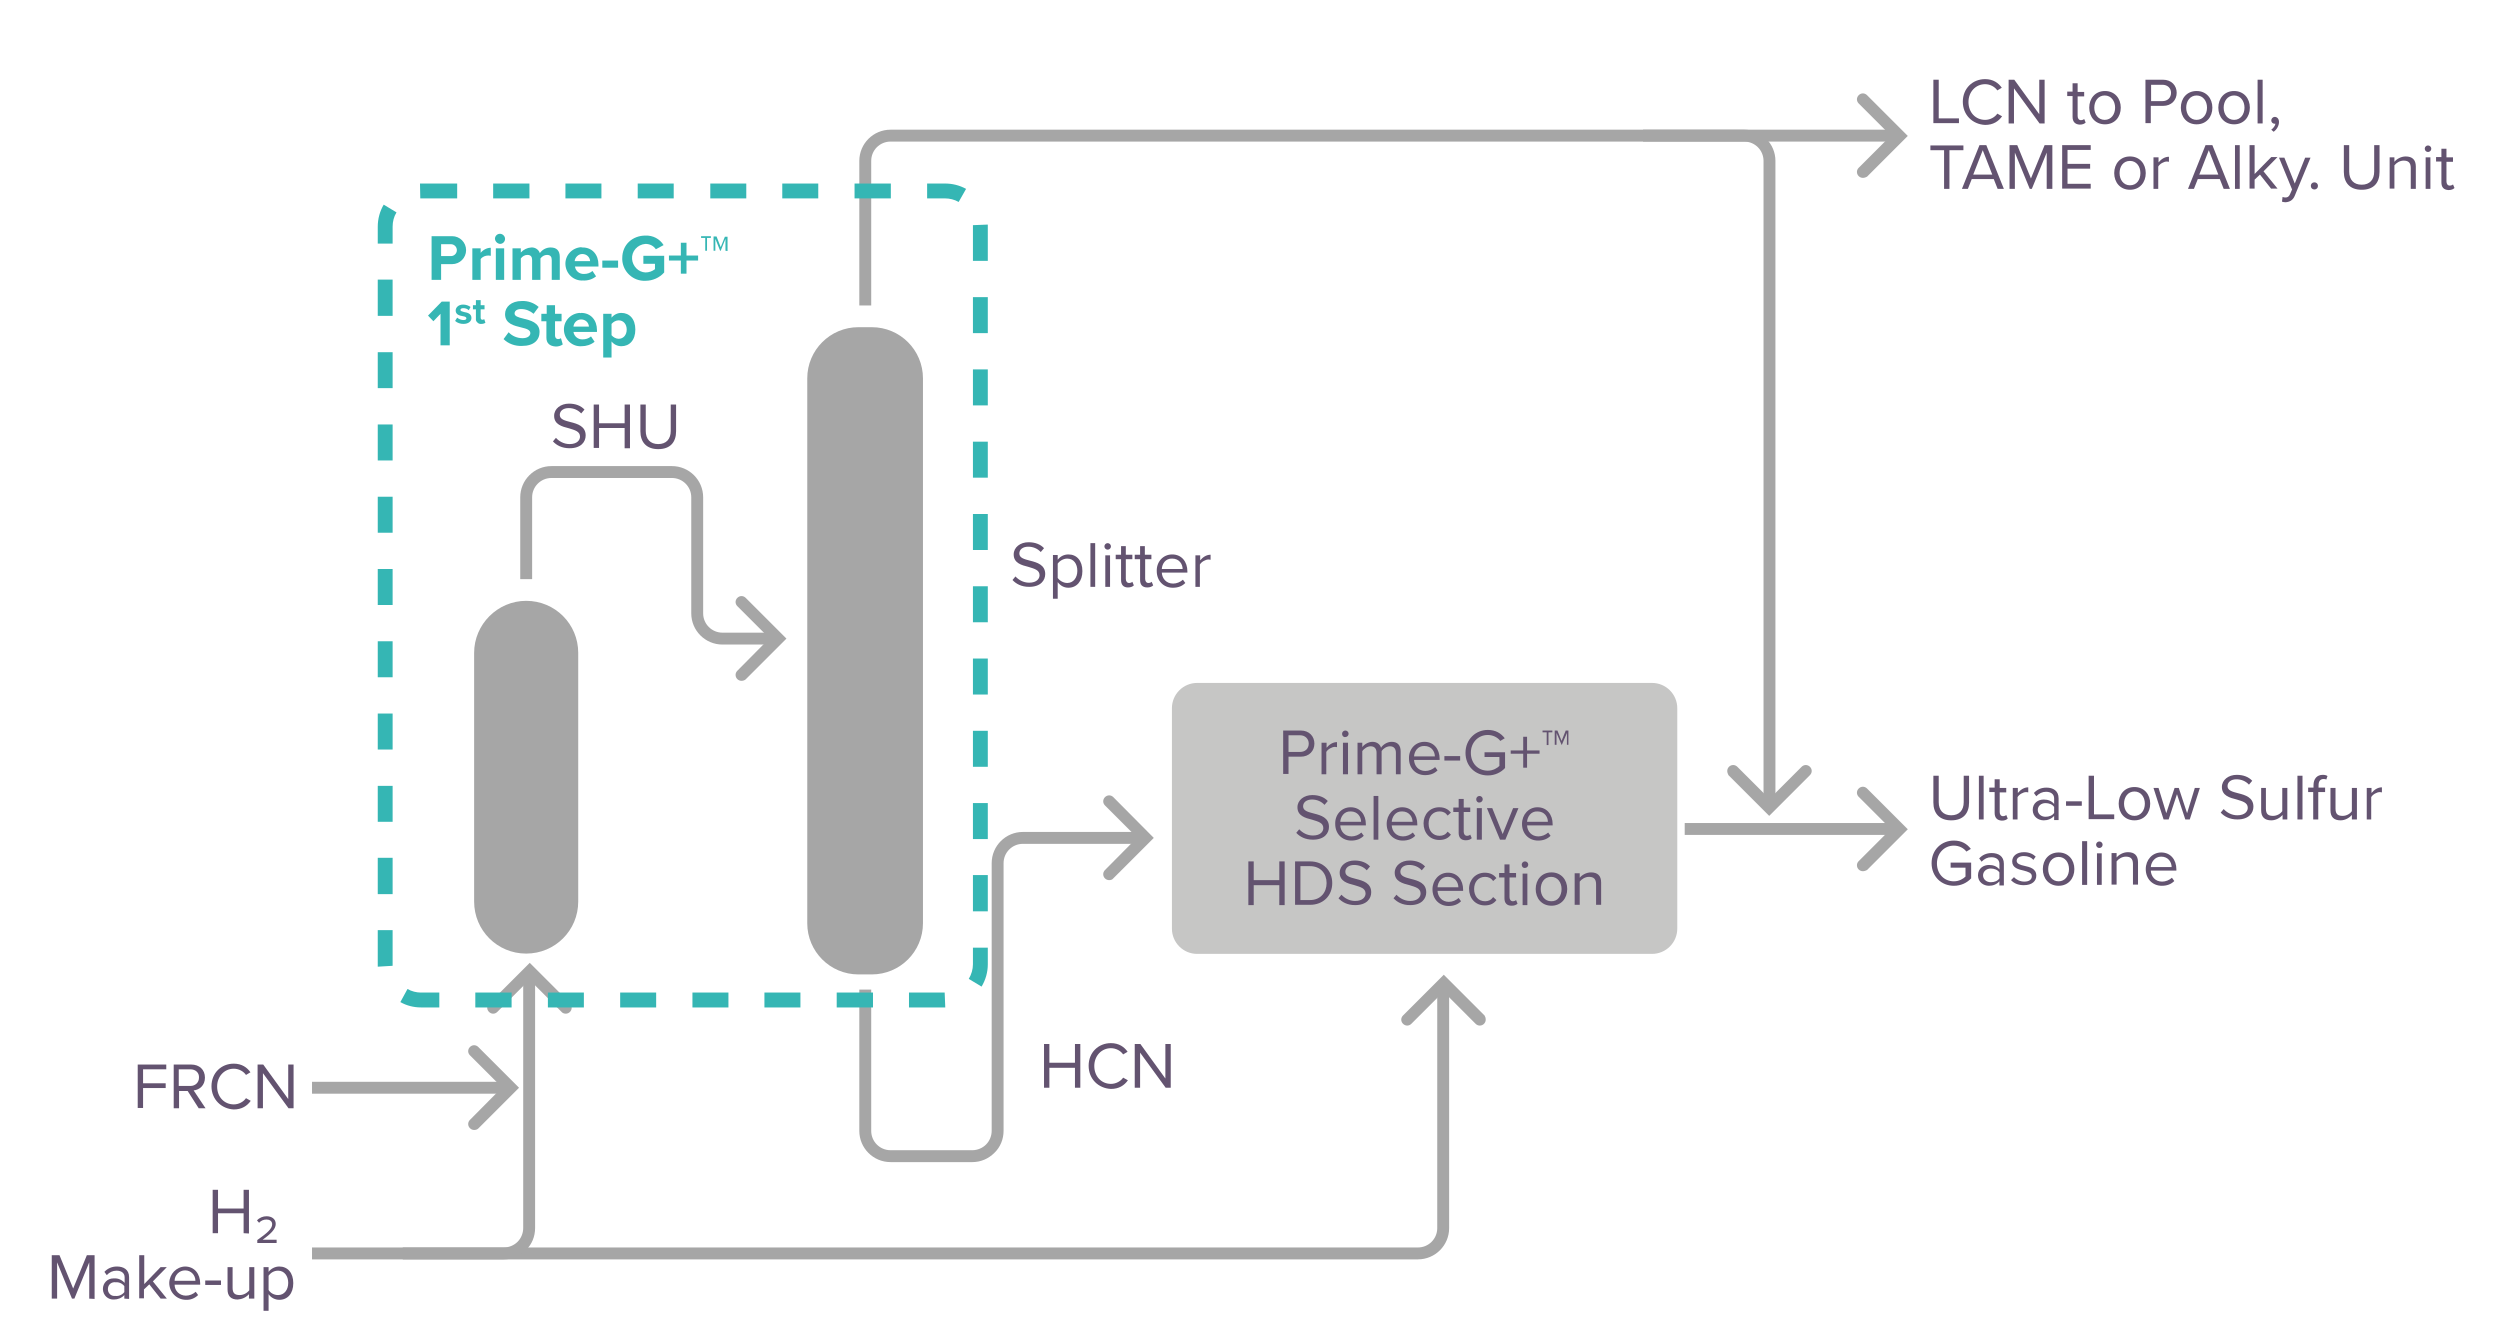 <?xml version="1.0" encoding="utf-8"?>
<!-- Generator: Adobe Illustrator 25.3.1, SVG Export Plug-In . SVG Version: 6.00 Build 0)  -->
<svg version="1.1" id="Calque_1" xmlns="http://www.w3.org/2000/svg" xmlns:xlink="http://www.w3.org/1999/xlink" x="0px" y="0px"
	 viewBox="0 0 840.5 451.7" style="enable-background:new 0 0 840.5 451.7;" xml:space="preserve">
<style type="text/css">
	.st0{fill:#C6C6C5;}
	.st1{fill:#A6A6A6;}
	.st2{enable-background:new    ;}
	.st3{fill:#635370;}
	.st4{fill:#35B6B4;}
</style>
<g>
	<path class="st0" d="M394,312.2v-74.1c0-4.7,3.8-8.5,8.5-8.5h152.9c4.7,0,8.5,3.8,8.5,8.5v74.1c0,4.7-3.8,8.5-8.5,8.5H402.5
		C397.8,320.7,394,316.9,394,312.2z"/>
</g>
<g>
	<path class="st1" d="M288.6,110h4.5c9.5,0,17.2,7.7,17.2,17.2v183.2c0,9.5-7.7,17.2-17.2,17.2h-4.5c-9.5,0-17.2-7.7-17.2-17.2
		V127.2C271.4,117.7,279.1,110,288.6,110z"/>
</g>
<g>
	<path class="st1" d="M176.9,202L176.9,202c9.7,0,17.5,7.8,17.5,17.5v83.6c0,9.7-7.8,17.5-17.5,17.5l0,0c-9.7,0-17.5-7.8-17.5-17.5
		v-83.6C159.4,209.9,167.3,202,176.9,202z"/>
</g>
<g>
	<path class="st1" d="M596.9,269.3h-4V54.1c0-3.6-2.9-6.5-6.5-6.5h-34v-4h34c5.8,0,10.5,4.7,10.5,10.5V269.3z"/>
</g>
<g>
	<path class="st1" d="M580.7,259.2c0-1.1,0.9-2,2-2c0.5,0,1,0.2,1.4,0.6l10.8,10.8l10.8-10.8c0.8-0.8,2-0.8,2.8,0
		c0.8,0.8,0.8,2,0,2.8l-13.7,13.7l-13.7-13.7C580.9,260.2,580.7,259.7,580.7,259.2z"/>
</g>
<g class="st2">
	<g>
		<path class="st3" d="M650,41.5V26.8h1.8v13h6.8v1.6H650z"/>
	</g>
</g>
<g class="st2">
	<g>
		<path class="st3" d="M659.9,34.2c0-4.5,3.3-7.6,7.5-7.6c2.7,0,4.5,1.3,5.6,2.9l-1.5,0.9c-0.8-1.2-2.4-2.1-4.1-2.1
			c-3.1,0-5.6,2.5-5.6,6c0,3.5,2.4,6,5.6,6c1.7,0,3.3-0.9,4.1-2.1l1.6,0.9c-1.2,1.7-3,2.9-5.7,2.9C663.2,41.8,659.9,38.7,659.9,34.2
			z"/>
	</g>
	<g>
		<path class="st3" d="M685.7,41.5l-8.6-11.8v11.8h-1.8V26.8h1.9l8.4,11.6V26.8h1.8v14.7H685.7z"/>
	</g>
	<g>
		<path class="st3" d="M696.8,39.3v-7h-1.8v-1.5h1.8V28h1.7v2.9h2.2v1.5h-2.2v6.6c0,0.8,0.4,1.4,1.1,1.4c0.5,0,0.9-0.2,1.1-0.4
			l0.5,1.2c-0.4,0.4-1,0.7-2,0.7C697.6,41.8,696.8,40.9,696.8,39.3z"/>
	</g>
	<g>
		<path class="st3" d="M702.4,36.2c0-3.1,2-5.6,5.3-5.6s5.3,2.5,5.3,5.6c0,3.1-2,5.6-5.3,5.6S702.4,39.3,702.4,36.2z M711.1,36.2
			c0-2.2-1.3-4.1-3.5-4.1s-3.5,1.9-3.5,4.1c0,2.2,1.3,4.1,3.5,4.1S711.1,38.4,711.1,36.2z"/>
	</g>
</g>
<g class="st2">
	<g>
		<path class="st3" d="M721.3,41.5V26.8h5.9c2.9,0,4.6,2,4.6,4.4c0,2.4-1.7,4.4-4.6,4.4h-4.1v5.8H721.3z M727,28.5h-3.8V34h3.8
			c1.7,0,2.9-1.1,2.9-2.8C729.9,29.6,728.7,28.5,727,28.5z"/>
	</g>
</g>
<g class="st2">
	<g>
		<path class="st3" d="M733.2,36.2c0-3.1,2-5.6,5.3-5.6s5.3,2.5,5.3,5.6c0,3.1-2,5.6-5.3,5.6S733.2,39.3,733.2,36.2z M742,36.2
			c0-2.2-1.3-4.1-3.5-4.1S735,34,735,36.2c0,2.2,1.3,4.1,3.5,4.1S742,38.4,742,36.2z"/>
	</g>
	<g>
		<path class="st3" d="M745.8,36.2c0-3.1,2-5.6,5.3-5.6s5.3,2.5,5.3,5.6c0,3.1-2,5.6-5.3,5.6S745.8,39.3,745.8,36.2z M754.6,36.2
			c0-2.2-1.3-4.1-3.5-4.1s-3.5,1.9-3.5,4.1c0,2.2,1.3,4.1,3.5,4.1S754.6,38.4,754.6,36.2z"/>
	</g>
	<g>
		<path class="st3" d="M759,41.5V26.8h1.7v14.7H759z"/>
	</g>
	<g>
		<path class="st3" d="M763.6,43.6c0.7-0.5,1.3-1.3,1.4-2c0,0-0.2,0-0.3,0c-0.6,0-1.1-0.5-1.1-1.1c0-0.6,0.5-1.2,1.2-1.2
			c0.7,0,1.4,0.6,1.4,1.7c0,1.3-0.8,2.6-1.8,3.3L763.6,43.6z"/>
	</g>
</g>
<g class="st2">
	<g>
		<path class="st3" d="M653.6,63.5v-13H649v-1.6h11.1v1.6h-4.7v13H653.6z"/>
	</g>
</g>
<g class="st2">
	<g>
		<path class="st3" d="M671.6,63.5l-1.3-3.3h-7.4l-1.3,3.3h-2l5.9-14.7h2.3l5.9,14.7H671.6z M666.6,50.5l-3.2,8.2h6.4L666.6,50.5z"
			/>
	</g>
	<g>
		<path class="st3" d="M688.1,63.5V51.3l-5,12.2h-0.7l-5-12.2v12.2h-1.8V48.8h2.6l4.6,11.2l4.6-11.2h2.6v14.7H688.1z"/>
	</g>
	<g>
		<path class="st3" d="M693.3,63.5V48.8h9.6v1.6h-7.8v4.7h7.6v1.6h-7.6v5.1h7.8v1.6H693.3z"/>
	</g>
	<g>
		<path class="st3" d="M710.8,58.2c0-3.1,2-5.6,5.3-5.6s5.3,2.5,5.3,5.6c0,3.1-2,5.6-5.3,5.6S710.8,61.3,710.8,58.2z M719.6,58.2
			c0-2.2-1.3-4.1-3.5-4.1c-2.3,0-3.5,1.9-3.5,4.1c0,2.2,1.3,4.1,3.5,4.1C718.4,62.3,719.6,60.4,719.6,58.2z"/>
	</g>
	<g>
		<path class="st3" d="M724,63.5V52.9h1.7v1.7c0.9-1.1,2.1-1.9,3.5-1.9v1.7c-0.2,0-0.4-0.1-0.7-0.1c-1,0-2.4,0.8-2.9,1.7v7.5H724z"
			/>
	</g>
	<g>
		<path class="st3" d="M747.6,63.5l-1.3-3.3h-7.4l-1.3,3.3h-2l5.9-14.7h2.3l5.9,14.7H747.6z M742.6,50.5l-3.2,8.2h6.4L742.6,50.5z"
			/>
	</g>
	<g>
		<path class="st3" d="M751.4,63.5V48.8h1.6v14.7H751.4z"/>
	</g>
	<g>
		<path class="st3" d="M763.6,63.5l-3.8-4.8l-1.8,1.7v3h-1.7V48.8h1.7v9.7l5.6-5.7h2.1l-4.7,4.8l4.7,5.8H763.6z"/>
	</g>
</g>
<g class="st2">
	<g>
		<path class="st3" d="M767.4,66.2c0.2,0.1,0.6,0.2,0.9,0.2c0.7,0,1.2-0.2,1.6-1.1l0.7-1.6l-4.4-10.7h1.8l3.5,8.7l3.5-8.7h1.8
			l-5.3,12.8c-0.6,1.5-1.7,2.1-3.1,2.2c-0.4,0-0.9-0.1-1.2-0.2L767.4,66.2z"/>
	</g>
</g>
<g class="st2">
	<g>
		<path class="st3" d="M778.1,61.3c0.7,0,1.2,0.5,1.2,1.2s-0.5,1.2-1.2,1.2s-1.2-0.5-1.2-1.2S777.4,61.3,778.1,61.3z"/>
	</g>
	<g>
		<path class="st3" d="M788,48.8h1.8v8.9c0,2.7,1.5,4.4,4.2,4.4c2.7,0,4.2-1.7,4.2-4.4v-8.9h1.8v9c0,3.7-2,6-6,6s-6-2.4-6-6V48.8z"
			/>
	</g>
	<g>
		<path class="st3" d="M810.5,63.5v-7c0-1.9-0.9-2.5-2.4-2.5c-1.3,0-2.5,0.8-3.1,1.6v7.8h-1.6V52.9h1.6v1.5c0.7-0.9,2.2-1.8,3.8-1.8
			c2.2,0,3.4,1.1,3.4,3.4v7.5H810.5z"/>
	</g>
	<g>
		<path class="st3" d="M815.2,50c0-0.6,0.5-1.1,1.1-1.1c0.6,0,1.1,0.5,1.1,1.1s-0.5,1.1-1.1,1.1C815.7,51.1,815.2,50.6,815.2,50z
			 M815.5,63.5V52.9h1.6v10.6H815.5z"/>
	</g>
	<g>
		<path class="st3" d="M820.8,61.3v-7H819v-1.5h1.8V50h1.7v2.9h2.2v1.5h-2.2v6.6c0,0.8,0.4,1.4,1.1,1.4c0.5,0,0.9-0.2,1.1-0.4
			l0.5,1.2c-0.4,0.4-1,0.7-2,0.7C821.5,63.8,820.8,62.9,820.8,61.3z"/>
	</g>
</g>
<g class="st2">
	<g>
		<path class="st3" d="M650,260.8h1.8v8.9c0,2.7,1.5,4.4,4.2,4.4c2.7,0,4.2-1.7,4.2-4.4v-8.9h1.8v9c0,3.7-2,6-6,6s-6-2.4-6-6V260.8z
			"/>
	</g>
	<g>
		<path class="st3" d="M665.3,275.5v-14.7h1.6v14.7H665.3z"/>
	</g>
	<g>
		<path class="st3" d="M670.6,273.3v-7h-1.8v-1.5h1.8V262h1.7v2.9h2.2v1.5h-2.2v6.6c0,0.8,0.4,1.4,1.1,1.4c0.5,0,0.9-0.2,1.1-0.4
			l0.5,1.2c-0.4,0.4-1,0.7-2,0.7C671.4,275.8,670.6,274.9,670.6,273.3z"/>
	</g>
	<g>
		<path class="st3" d="M676.7,275.5v-10.6h1.7v1.7c0.9-1.1,2.1-1.9,3.5-1.9v1.7c-0.2,0-0.4-0.1-0.7-0.1c-1,0-2.4,0.8-2.9,1.7v7.5
			H676.7z"/>
	</g>
	<g>
		<path class="st3" d="M690.6,275.5v-1.2c-0.9,1-2.1,1.5-3.5,1.5c-1.8,0-3.7-1.2-3.7-3.5c0-2.4,1.9-3.5,3.7-3.5
			c1.5,0,2.7,0.5,3.5,1.5v-1.9c0-1.4-1.1-2.2-2.7-2.2c-1.3,0-2.3,0.5-3.3,1.5l-0.8-1.1c1.1-1.2,2.5-1.8,4.2-1.8c2.2,0,4.1,1,4.1,3.6
			v7.3H690.6z M690.6,271.3c-0.6-0.9-1.8-1.3-2.9-1.3c-1.5,0-2.6,1-2.6,2.3c0,1.3,1.1,2.3,2.6,2.3c1.2,0,2.3-0.4,2.9-1.3V271.3z"/>
	</g>
	<g>
		<path class="st3" d="M694.6,270.9v-1.5h5.3v1.5H694.6z"/>
	</g>
</g>
<g class="st2">
	<g>
		<path class="st3" d="M702.2,275.5v-14.7h1.8v13h6.8v1.6H702.2z"/>
	</g>
</g>
<g class="st2">
	<g>
		<path class="st3" d="M712.3,270.2c0-3.1,2-5.6,5.3-5.6s5.3,2.5,5.3,5.6c0,3.1-2,5.6-5.3,5.6S712.3,273.3,712.3,270.2z
			 M721.1,270.2c0-2.2-1.3-4.1-3.5-4.1s-3.5,1.9-3.5,4.1c0,2.2,1.3,4.1,3.5,4.1S721.1,272.4,721.1,270.2z"/>
	</g>
	<g>
		<path class="st3" d="M734.7,275.5l-2.8-8.5l-2.8,8.5h-1.7l-3.4-10.6h1.7l2.6,8.5l2.8-8.5h1.4l2.8,8.5l2.6-8.5h1.7l-3.4,10.6H734.7
			z"/>
	</g>
	<g>
		<path class="st3" d="M747.6,272c1,1.1,2.6,2.1,4.6,2.1c2.6,0,3.5-1.4,3.5-2.5c0-1.8-1.8-2.2-3.7-2.8c-2.4-0.6-5-1.3-5-4.2
			c0-2.4,2.2-4.1,5-4.1c2.2,0,4,0.7,5.2,2l-1.1,1.3c-1.1-1.2-2.6-1.8-4.2-1.8c-1.8,0-3,0.9-3,2.3c0,1.5,1.7,1.9,3.6,2.4
			c2.4,0.6,5.1,1.4,5.1,4.5c0,2.1-1.5,4.3-5.4,4.3c-2.6,0-4.4-1-5.6-2.3L747.6,272z"/>
	</g>
	<g>
		<path class="st3" d="M767.4,275.5V274c-0.8,0.9-2.2,1.8-3.8,1.8c-2.2,0-3.4-1.1-3.4-3.4v-7.5h1.6v7c0,1.9,0.9,2.4,2.4,2.4
			c1.3,0,2.5-0.7,3.1-1.6v-7.8h1.7v10.6H767.4z"/>
	</g>
	<g>
		<path class="st3" d="M772.4,275.5v-14.7h1.7v14.7H772.4z"/>
	</g>
	<g>
		<path class="st3" d="M779.4,266.3v9.2h-1.7v-9.2H776v-1.5h1.8v-0.8c0-2.2,1.2-3.5,3.1-3.5c0.6,0,1.2,0.1,1.6,0.4l-0.4,1.2
			c-0.3-0.2-0.6-0.2-0.9-0.2c-1.1,0-1.7,0.7-1.7,2.1v0.8h2.2v1.5H779.4z"/>
	</g>
	<g>
		<path class="st3" d="M790.7,275.5V274c-0.8,0.9-2.2,1.8-3.8,1.8c-2.2,0-3.4-1.1-3.4-3.4v-7.5h1.7v7c0,1.9,0.9,2.4,2.4,2.4
			c1.3,0,2.5-0.7,3.1-1.6v-7.8h1.7v10.6H790.7z"/>
	</g>
	<g>
		<path class="st3" d="M795.7,275.5v-10.6h1.6v1.7c0.9-1.1,2.1-1.9,3.5-1.9v1.7c-0.2,0-0.4-0.1-0.7-0.1c-1,0-2.4,0.8-2.9,1.7v7.5
			H795.7z"/>
	</g>
</g>
<g class="st2">
	<g>
		<path class="st3" d="M656.9,282.6c2.6,0,4.4,1.1,5.7,2.8l-1.5,0.9c-0.9-1.2-2.5-2-4.2-2c-3.2,0-5.7,2.5-5.7,6c0,3.5,2.4,6,5.7,6
			c1.8,0,3.2-0.9,3.9-1.6v-3h-5V290h6.9v5.3c-1.4,1.5-3.4,2.5-5.8,2.5c-4.2,0-7.5-3.1-7.5-7.6S652.7,282.6,656.9,282.6z"/>
	</g>
	<g>
		<path class="st3" d="M672.2,297.5v-1.2c-0.9,1-2.1,1.5-3.5,1.5c-1.8,0-3.7-1.2-3.7-3.5c0-2.4,1.9-3.5,3.7-3.5
			c1.5,0,2.7,0.5,3.5,1.5v-1.9c0-1.4-1.1-2.2-2.7-2.2c-1.3,0-2.3,0.5-3.3,1.5l-0.8-1.1c1.1-1.2,2.5-1.8,4.2-1.8c2.2,0,4.1,1,4.1,3.6
			v7.3H672.2z M672.2,293.3c-0.6-0.9-1.8-1.3-2.9-1.3c-1.5,0-2.6,1-2.6,2.3c0,1.3,1.1,2.3,2.6,2.3c1.2,0,2.3-0.4,2.9-1.3V293.3z"/>
	</g>
	<g>
		<path class="st3" d="M677.1,294.9c0.7,0.8,2,1.5,3.5,1.5c1.6,0,2.5-0.7,2.5-1.8c0-1.2-1.3-1.5-2.7-1.9c-1.8-0.4-3.9-0.9-3.9-3.1
			c0-1.7,1.4-3.1,4-3.1c1.8,0,3.1,0.7,3.9,1.5l-0.8,1.1c-0.6-0.8-1.8-1.3-3.2-1.3c-1.5,0-2.4,0.7-2.4,1.6c0,1,1.2,1.4,2.6,1.7
			c1.8,0.4,4,0.9,4,3.3c0,1.8-1.4,3.2-4.2,3.2c-1.7,0-3.2-0.5-4.3-1.7L677.1,294.9z"/>
	</g>
	<g>
		<path class="st3" d="M686.8,292.2c0-3.1,2-5.6,5.3-5.6s5.3,2.5,5.3,5.6c0,3.1-2,5.6-5.3,5.6S686.8,295.3,686.8,292.2z
			 M695.6,292.2c0-2.2-1.3-4.1-3.5-4.1s-3.5,1.9-3.5,4.1c0,2.2,1.3,4.1,3.5,4.1S695.6,294.4,695.6,292.2z"/>
	</g>
	<g>
		<path class="st3" d="M700,297.5v-14.7h1.7v14.7H700z"/>
	</g>
	<g>
		<path class="st3" d="M704.7,284c0-0.6,0.5-1.1,1.1-1.1c0.6,0,1.1,0.5,1.1,1.1s-0.5,1.1-1.1,1.1C705.2,285.1,704.7,284.6,704.7,284
			z M705,297.5v-10.6h1.6v10.6H705z"/>
	</g>
	<g>
		<path class="st3" d="M717.1,297.5v-7c0-1.9-0.9-2.5-2.4-2.5c-1.3,0-2.5,0.8-3.1,1.6v7.8h-1.7v-10.6h1.7v1.5
			c0.7-0.9,2.2-1.8,3.8-1.8c2.2,0,3.4,1.1,3.4,3.4v7.5H717.1z"/>
	</g>
	<g>
		<path class="st3" d="M726.6,286.6c3.2,0,5.1,2.5,5.1,5.7v0.4h-8.6c0.1,2,1.5,3.7,3.8,3.7c1.2,0,2.4-0.5,3.3-1.3l0.8,1.1
			c-1.1,1.1-2.5,1.6-4.2,1.6c-3.1,0-5.4-2.3-5.4-5.6C721.4,289.1,723.6,286.6,726.6,286.6z M723.1,291.5h7c0-1.6-1.1-3.5-3.5-3.5
			C724.4,288,723.2,289.9,723.1,291.5z"/>
	</g>
</g>
<g>
	<path class="st1" d="M259.5,216.7h-16.6c-5.8,0-10.5-4.7-10.5-10.5v-39c0-3.6-2.9-6.5-6.5-6.5h-40.5c-3.6,0-6.5,2.9-6.5,6.5v27.5
		h-4v-27.5c0-5.8,4.7-10.5,10.5-10.5h40.5c5.8,0,10.5,4.7,10.5,10.5v39c0,3.6,2.9,6.5,6.5,6.5h16.6V216.7z"/>
</g>
<g>
	<path class="st1" d="M249.3,228.9c-1.1,0-2-0.9-2-2c0-0.5,0.2-1,0.6-1.4l10.8-10.9l-10.8-10.8c-0.8-0.8-0.8-2,0-2.8s2-0.8,2.8,0
		l13.7,13.7l-13.7,13.7C250.4,228.7,249.8,228.9,249.3,228.9z"/>
</g>
<g>
	<path class="st1" d="M326.9,390.7C326.9,390.7,326.9,390.7,326.9,390.7h-27.5c-5.8,0-10.5-4.7-10.5-10.5v-47.5h4v47.5
		c0,3.6,2.9,6.5,6.5,6.5h27.5c0,0,0,0,0,0c1.7,0,3.4-0.7,4.6-1.9c1.2-1.2,1.9-2.9,1.9-4.6v-90c0-5.8,4.7-10.5,10.5-10.5h39.2v4
		h-39.2c-3.6,0-6.5,2.9-6.5,6.5v90c0,2.8-1.1,5.5-3.1,7.4C332.3,389.6,329.7,390.7,326.9,390.7z"/>
</g>
<g>
	<path class="st1" d="M372.9,295.9c-1.1,0-2-0.9-2-2c0-0.5,0.2-1,0.6-1.4l10.8-10.9l-10.8-10.8c-0.8-0.8-0.8-2,0-2.8s2-0.8,2.8,0
		l13.6,13.7l-13.7,13.7C374,295.7,373.5,295.9,372.9,295.9z"/>
</g>
<g class="st2">
	<g>
		<path class="st3" d="M431.4,260.3v-14.7h5.9c2.9,0,4.6,2,4.6,4.4c0,2.4-1.7,4.4-4.6,4.4h-4.1v5.8H431.4z M437.1,247.2h-3.9v5.6
			h3.9c1.7,0,2.9-1.1,2.9-2.8C440,248.4,438.8,247.2,437.1,247.2z"/>
	</g>
	<g>
		<path class="st3" d="M444.3,260.3v-10.6h1.7v1.7c0.9-1.1,2.1-1.9,3.5-1.9v1.7c-0.2,0-0.4-0.1-0.7-0.1c-1,0-2.4,0.8-2.9,1.7v7.5
			H444.3z"/>
	</g>
	<g>
		<path class="st3" d="M451.2,246.7c0-0.6,0.5-1.1,1.1-1.1c0.6,0,1.1,0.5,1.1,1.1c0,0.6-0.5,1.1-1.1,1.1
			C451.7,247.9,451.2,247.4,451.2,246.7z M451.5,260.3v-10.6h1.7v10.6H451.5z"/>
	</g>
	<g>
		<path class="st3" d="M469.3,260.3v-7.2c0-1.3-0.6-2.2-2-2.2c-1.1,0-2.3,0.8-2.8,1.6v7.8h-1.7v-7.2c0-1.3-0.6-2.2-2-2.2
			c-1.1,0-2.2,0.8-2.8,1.6v7.8h-1.6v-10.6h1.6v1.5c0.4-0.7,1.9-1.8,3.4-1.8c1.6,0,2.6,0.9,2.9,2c0.6-1,2-2,3.6-2c1.9,0,3,1.1,3,3.2
			v7.7H469.3z"/>
	</g>
	<g>
		<path class="st3" d="M478.9,249.4c3.2,0,5.1,2.5,5.1,5.7v0.4h-8.6c0.1,2,1.5,3.7,3.8,3.7c1.2,0,2.4-0.5,3.3-1.3l0.8,1.1
			c-1.1,1.1-2.5,1.6-4.2,1.6c-3.1,0-5.4-2.3-5.4-5.6C473.6,251.9,475.8,249.4,478.9,249.4z M475.4,254.3h7c0-1.6-1.1-3.5-3.5-3.5
			C476.6,250.7,475.5,252.7,475.4,254.3z"/>
	</g>
	<g>
		<path class="st3" d="M485.6,255.7v-1.5h5.3v1.5H485.6z"/>
	</g>
	<g>
		<path class="st3" d="M500.2,245.4c2.6,0,4.4,1.1,5.7,2.8l-1.5,0.9c-0.9-1.2-2.5-2-4.2-2c-3.2,0-5.7,2.5-5.7,6c0,3.5,2.4,6,5.7,6
			c1.8,0,3.2-0.9,3.9-1.6v-3h-5v-1.6h6.9v5.3c-1.4,1.5-3.4,2.5-5.8,2.5c-4.2,0-7.5-3.1-7.5-7.6S496.1,245.4,500.2,245.4z"/>
	</g>
	<g>
		<path class="st3" d="M513.4,253.4v4.7h-1.3v-4.7h-4.2v-1.1h4.2v-4.6h1.3v4.6h4.2v1.1H513.4z"/>
	</g>
	<g>
		<path class="st3" d="M520.6,246.2v4.3H520v-4.3h-1.4v-0.6h3.3v0.6H520.6z M526.8,250.4v-4l-1.7,4H525l-1.7-4v4h-0.6v-4.8h0.9
			l1.4,3.5l1.4-3.5h0.9v4.8H526.8z"/>
	</g>
</g>
<g class="st2">
	<g>
		<path class="st3" d="M436.8,278.8c1,1.1,2.6,2.1,4.6,2.1c2.6,0,3.5-1.4,3.5-2.5c0-1.8-1.8-2.2-3.7-2.8c-2.4-0.6-5-1.3-5-4.2
			c0-2.4,2.2-4.1,5-4.1c2.2,0,4,0.7,5.2,2l-1.1,1.3c-1.1-1.2-2.6-1.8-4.2-1.8c-1.8,0-3,0.9-3,2.3c0,1.5,1.7,1.9,3.6,2.4
			c2.4,0.6,5.1,1.4,5.1,4.5c0,2.1-1.5,4.3-5.4,4.3c-2.6,0-4.4-1-5.6-2.3L436.8,278.8z"/>
	</g>
	<g>
		<path class="st3" d="M454.1,271.4c3.2,0,5.1,2.5,5.1,5.7v0.4h-8.6c0.1,2,1.5,3.7,3.8,3.7c1.2,0,2.4-0.5,3.3-1.3l0.8,1.1
			c-1.1,1.1-2.5,1.6-4.2,1.6c-3.1,0-5.4-2.3-5.4-5.6C448.8,273.9,451,271.4,454.1,271.4z M450.6,276.3h7c0-1.6-1.1-3.5-3.5-3.5
			C451.8,272.7,450.7,274.7,450.6,276.3z"/>
	</g>
	<g>
		<path class="st3" d="M461.8,282.3v-14.7h1.6v14.7H461.8z"/>
	</g>
	<g>
		<path class="st3" d="M471.4,271.4c3.2,0,5.1,2.5,5.1,5.7v0.4h-8.6c0.1,2,1.5,3.7,3.8,3.7c1.2,0,2.4-0.5,3.3-1.3l0.8,1.1
			c-1.1,1.1-2.5,1.6-4.2,1.6c-3.1,0-5.4-2.3-5.4-5.6C466.2,273.9,468.4,271.4,471.4,271.4z M467.9,276.3h7c0-1.6-1.1-3.5-3.5-3.5
			C469.1,272.7,468,274.7,467.9,276.3z"/>
	</g>
	<g>
		<path class="st3" d="M483.9,271.4c1.9,0,3.1,0.8,3.9,1.8l-1.1,1c-0.7-1-1.6-1.4-2.7-1.4c-2.3,0-3.7,1.7-3.7,4.1s1.4,4.1,3.7,4.1
			c1.1,0,2-0.4,2.7-1.4l1.1,1c-0.8,1.1-2,1.8-3.9,1.8c-3.2,0-5.3-2.4-5.3-5.6C478.6,273.8,480.7,271.4,483.9,271.4z"/>
	</g>
	<g>
		<path class="st3" d="M490.4,280v-7h-1.8v-1.5h1.8v-2.9h1.7v2.9h2.2v1.5h-2.2v6.6c0,0.8,0.4,1.4,1.1,1.4c0.5,0,0.9-0.2,1.1-0.4
			l0.5,1.2c-0.4,0.4-1,0.7-2,0.7C491.2,282.5,490.4,281.6,490.4,280z"/>
	</g>
	<g>
		<path class="st3" d="M496.3,268.7c0-0.6,0.5-1.1,1.1-1.1c0.6,0,1.1,0.5,1.1,1.1c0,0.6-0.5,1.1-1.1,1.1
			C496.8,269.9,496.3,269.4,496.3,268.7z M496.5,282.3v-10.6h1.7v10.6H496.5z"/>
	</g>
	<g>
		<path class="st3" d="M504.3,282.3l-4.4-10.6h1.8l3.5,8.7l3.5-8.7h1.8l-4.4,10.6H504.3z"/>
	</g>
	<g>
		<path class="st3" d="M516.9,271.4c3.2,0,5.1,2.5,5.1,5.7v0.4h-8.6c0.1,2,1.5,3.7,3.8,3.7c1.2,0,2.4-0.5,3.3-1.3l0.8,1.1
			c-1.1,1.1-2.5,1.6-4.2,1.6c-3.1,0-5.4-2.3-5.4-5.6C511.7,273.9,513.9,271.4,516.9,271.4z M513.4,276.3h7c0-1.6-1.1-3.5-3.5-3.5
			C514.6,272.7,513.5,274.7,513.4,276.3z"/>
	</g>
</g>
<g class="st2">
	<g>
		<path class="st3" d="M430.1,304.3v-6.7h-8.6v6.7h-1.8v-14.7h1.8v6.3h8.6v-6.3h1.8v14.7H430.1z"/>
	</g>
	<g>
		<path class="st3" d="M435.4,304.3v-14.7h5c4.6,0,7.5,3.2,7.5,7.3c0,4.2-3,7.3-7.5,7.3H435.4z M437.2,302.6h3.2
			c3.6,0,5.6-2.6,5.6-5.7c0-3.2-2-5.7-5.6-5.7h-3.2V302.6z"/>
	</g>
	<g>
		<path class="st3" d="M451,300.8c1,1.1,2.6,2.1,4.6,2.1c2.6,0,3.5-1.4,3.5-2.5c0-1.8-1.8-2.2-3.7-2.8c-2.4-0.6-5-1.3-5-4.2
			c0-2.4,2.2-4.1,5-4.1c2.2,0,4,0.7,5.2,2l-1.1,1.3c-1.1-1.2-2.6-1.8-4.2-1.8c-1.8,0-3,0.9-3,2.3c0,1.5,1.7,1.9,3.6,2.4
			c2.4,0.6,5.1,1.4,5.1,4.5c0,2.1-1.5,4.3-5.4,4.3c-2.6,0-4.4-1-5.6-2.3L451,300.8z"/>
	</g>
	<g>
		<path class="st3" d="M469.5,300.8c1,1.1,2.6,2.1,4.6,2.1c2.6,0,3.5-1.4,3.5-2.5c0-1.8-1.8-2.2-3.7-2.8c-2.4-0.6-5-1.3-5-4.2
			c0-2.4,2.2-4.1,5-4.1c2.2,0,4,0.7,5.2,2l-1.1,1.3c-1.1-1.2-2.6-1.8-4.2-1.8c-1.8,0-3,0.9-3,2.3c0,1.5,1.7,1.9,3.6,2.4
			c2.4,0.6,5.1,1.4,5.1,4.5c0,2.1-1.5,4.3-5.4,4.3c-2.6,0-4.4-1-5.6-2.3L469.5,300.8z"/>
	</g>
	<g>
		<path class="st3" d="M486.8,293.4c3.2,0,5.1,2.5,5.1,5.7v0.4h-8.6c0.1,2,1.5,3.7,3.8,3.7c1.2,0,2.4-0.5,3.3-1.3l0.8,1.1
			c-1.1,1.1-2.5,1.6-4.2,1.6c-3.1,0-5.4-2.3-5.4-5.6C481.6,295.9,483.8,293.4,486.8,293.4z M483.3,298.3h7c0-1.6-1.1-3.5-3.5-3.5
			C484.5,294.7,483.4,296.7,483.3,298.3z"/>
	</g>
	<g>
		<path class="st3" d="M499.2,293.4c1.9,0,3.1,0.8,3.9,1.8l-1.1,1c-0.7-1-1.6-1.4-2.7-1.4c-2.3,0-3.7,1.7-3.7,4.1s1.4,4.1,3.7,4.1
			c1.1,0,2-0.4,2.7-1.4l1.1,1c-0.8,1.1-2,1.8-3.9,1.8c-3.2,0-5.3-2.4-5.3-5.6C493.9,295.8,496.1,293.4,499.2,293.4z"/>
	</g>
	<g>
		<path class="st3" d="M505.8,302v-7H504v-1.5h1.8v-2.9h1.7v2.9h2.2v1.5h-2.2v6.6c0,0.8,0.4,1.4,1.1,1.4c0.5,0,0.9-0.2,1.1-0.4
			l0.5,1.2c-0.4,0.4-1,0.7-2,0.7C506.6,304.5,505.8,303.6,505.8,302z"/>
	</g>
	<g>
		<path class="st3" d="M511.6,290.7c0-0.6,0.5-1.1,1.1-1.1c0.6,0,1.1,0.5,1.1,1.1c0,0.6-0.5,1.1-1.1,1.1
			C512.1,291.9,511.6,291.4,511.6,290.7z M511.9,304.3v-10.6h1.6v10.6H511.9z"/>
	</g>
	<g>
		<path class="st3" d="M516.3,298.9c0-3.1,2-5.6,5.3-5.6s5.3,2.5,5.3,5.6s-2,5.6-5.3,5.6S516.3,302,516.3,298.9z M525,298.9
			c0-2.2-1.3-4.1-3.5-4.1c-2.3,0-3.5,1.9-3.5,4.1c0,2.2,1.3,4.1,3.5,4.1C523.8,303.1,525,301.1,525,298.9z"/>
	</g>
	<g>
		<path class="st3" d="M536.6,304.3v-7c0-1.9-0.9-2.5-2.4-2.5c-1.3,0-2.5,0.8-3.1,1.6v7.8h-1.7v-10.6h1.7v1.5
			c0.7-0.9,2.2-1.8,3.8-1.8c2.2,0,3.4,1.1,3.4,3.4v7.5H536.6z"/>
	</g>
</g>
<g>
	<rect x="566.4" y="276.7" class="st1" width="70" height="4"/>
</g>
<g>
	<path class="st1" d="M626.3,292.9c-1.1,0-2-0.9-2-2c0-0.5,0.2-1,0.6-1.4l10.8-10.8l-10.8-10.8c-0.8-0.8-0.8-2,0-2.8
		c0.8-0.8,2-0.8,2.8,0l13.7,13.7l-13.7,13.7C627.4,292.7,626.8,292.9,626.3,292.9z"/>
</g>
<g>
	<path class="st1" d="M292.9,102.7h-4V54.1c0-5.8,4.7-10.5,10.5-10.5h337.1v4H299.4c-3.6,0-6.5,2.9-6.5,6.5V102.7z"/>
</g>
<g>
	<path class="st1" d="M626.3,59.8c-1.1,0-2-0.9-2-2c0-0.5,0.2-1,0.6-1.4l10.8-10.8l-10.8-10.8c-0.8-0.8-0.8-2,0-2.8
		c0.8-0.8,2-0.8,2.8,0l13.7,13.7l-13.7,13.7C627.4,59.6,626.8,59.8,626.3,59.8z"/>
</g>
<g>
	<path class="st1" d="M476.7,423.4H104.9v-4h371.8c3.6,0,6.5-2.9,6.5-6.5v-80.3h4v80.3C487.2,418.7,482.5,423.4,476.7,423.4z"/>
</g>
<g>
	<path class="st1" d="M499.5,342.8c0,1.1-0.9,2-2,2c-0.5,0-1-0.2-1.4-0.6l-10.8-10.8l-10.8,10.8c-0.8,0.8-2,0.8-2.8,0s-0.8-2,0-2.8
		l13.7-13.7l13.7,13.7C499.3,341.7,499.5,342.2,499.5,342.8z"/>
</g>
<g>
	<path class="st1" d="M169.4,423.4C169.4,423.4,169.4,423.4,169.4,423.4h-34v-4h34c0,0,0,0,0,0c1.7,0,3.4-0.7,4.6-1.9
		c1.2-1.2,1.9-2.9,1.9-4.6v-84.3h4v84.3c0,2.8-1.1,5.5-3.1,7.4C174.8,422.3,172.2,423.4,169.4,423.4z"/>
</g>
<g>
	<path class="st1" d="M192.2,338.8c0,1.1-0.9,2-2,2c-0.5,0-1.1-0.2-1.4-0.6l-10.8-10.8l-10.8,10.8c-0.8,0.8-2,0.8-2.8,0
		c-0.8-0.8-0.8-2,0-2.8l13.7-13.7l13.7,13.7C192,337.7,192.2,338.3,192.2,338.8z"/>
</g>
<g>
	<rect x="104.9" y="363.7" class="st1" width="64.6" height="4"/>
</g>
<g>
	<path class="st1" d="M159.4,379.9c-0.5,0-1-0.2-1.4-0.6c-0.8-0.8-0.8-2,0-2.8l10.8-10.9L158,354.8c-0.8-0.8-0.8-2,0-2.8
		c0.8-0.8,2-0.8,2.8,0l13.7,13.7l-13.7,13.7C160.5,379.7,160,379.9,159.4,379.9z"/>
</g>
<g class="st2">
	<g>
		<path class="st3" d="M46.3,372.6v-14.7h9.6v1.6h-7.8v4.7h7.6v1.6h-7.6v6.7H46.3z"/>
	</g>
	<g>
		<path class="st3" d="M66.8,372.6l-3.7-5.8h-2.9v5.8h-1.8v-14.7h5.9c2.7,0,4.6,1.7,4.6,4.4c0,2.6-1.8,4.1-3.8,4.3l4,6H66.8z
			 M64,359.5h-3.9v5.6H64c1.7,0,2.9-1.2,2.9-2.8C67,360.7,65.8,359.5,64,359.5z"/>
	</g>
	<g>
		<path class="st3" d="M71.1,365.2c0-4.5,3.3-7.6,7.5-7.6c2.7,0,4.5,1.3,5.6,2.9l-1.5,0.9c-0.8-1.2-2.4-2.1-4.1-2.1
			c-3.1,0-5.6,2.5-5.6,6c0,3.5,2.4,6,5.6,6c1.7,0,3.3-0.9,4.1-2.1l1.6,0.9c-1.2,1.7-3,2.9-5.7,2.9C74.5,372.8,71.1,369.7,71.1,365.2
			z"/>
	</g>
	<g>
		<path class="st3" d="M97,372.6l-8.6-11.8v11.8h-1.8v-14.7h1.9l8.4,11.6v-11.6h1.8v14.7H97z"/>
	</g>
</g>
<g>
	<path class="st3" d="M81.9,414.6v-6.7h-8.6v6.7h-1.8V400h1.8v6.3h8.6V400h1.8v14.7L81.9,414.6z"/>
</g>
<g>
	<path class="st3" d="M86.5,417.9v-1c3.4-2.4,5-3.8,5-5.3c0-1.1-0.9-1.6-1.9-1.6c-1,0-1.9,0.4-2.5,1.1l-0.7-0.8
		c0.8-0.9,2-1.4,3.2-1.4c1.6,0,3.1,0.8,3.1,2.6s-1.8,3.4-4.4,5.3H93v1.1L86.5,417.9z"/>
</g>
<g>
	<path class="st3" d="M30,436.6v-12.2l-5,12.2h-0.8l-5-12.2v12.2h-1.8V422h2.6l4.6,11.2l4.6-11.2h2.6v14.7L30,436.6z"/>
</g>
<g>
	<path class="st3" d="M41.8,436.6v-1.2c-0.9,1-2.2,1.5-3.5,1.5c-2,0.1-3.6-1.4-3.7-3.4c0-0.1,0-0.1,0-0.2c0-1.9,1.5-3.5,3.5-3.5
		c0.1,0,0.2,0,0.3,0c1.3-0.1,2.6,0.5,3.5,1.5v-1.9c0-1.4-1.1-2.2-2.7-2.2c-1.3,0-2.4,0.5-3.3,1.5l-0.8-1.1c1.1-1.2,2.6-1.8,4.2-1.8
		c2.2,0,4.1,1,4.1,3.6v7.3L41.8,436.6z M41.8,432.4c-0.7-0.9-1.8-1.4-2.9-1.3c-1.3-0.2-2.5,0.7-2.6,2c-0.2,1.3,0.7,2.5,2,2.6
		c0.2,0,0.4,0,0.6,0c1.1,0.1,2.2-0.4,2.9-1.3V432.4z"/>
</g>
<g>
	<path class="st3" d="M54,436.6l-3.8-4.8l-1.8,1.7v3h-1.6V422h1.7v9.7L54,426h2.1l-4.7,4.8l4.7,5.8L54,436.6z"/>
</g>
<g>
	<path class="st3" d="M62.2,425.8c3.2,0,5.1,2.5,5.1,5.7v0.4h-8.6c0,2.1,1.7,3.7,3.8,3.7c0,0,0,0,0,0c1.2,0,2.4-0.5,3.3-1.3l0.8,1.1
		c-1.1,1.1-2.6,1.7-4.2,1.6c-3.1-0.1-5.5-2.6-5.5-5.7C57,428.3,59.3,425.9,62.2,425.8L62.2,425.8z M58.7,430.6h7
		c0-1.9-1.5-3.5-3.4-3.5c0,0-0.1,0-0.1,0C60.3,427.1,58.7,428.7,58.7,430.6z"/>
</g>
<g>
	<path class="st3" d="M69,432v-1.5h5.3v1.5H69z"/>
</g>
<g>
	<path class="st3" d="M83.7,436.6v-1.5c-1,1.1-2.3,1.7-3.8,1.8c-2.2,0-3.4-1.1-3.4-3.4V426h1.7v7c0,1.9,0.9,2.4,2.4,2.4
		c1.2,0,2.4-0.6,3.2-1.6V426h1.7v10.6L83.7,436.6z"/>
</g>
<g>
	<path class="st3" d="M90.3,440.7h-1.7V426h1.7v1.6c0.8-1.1,2.2-1.8,3.6-1.8c2.8,0,4.7,2.1,4.7,5.6s-1.9,5.6-4.7,5.6
		c-1.4,0-2.8-0.7-3.6-1.9V440.7z M93.5,427.2c-1.3,0-2.4,0.6-3.2,1.7v4.8c0.7,1.1,1.9,1.7,3.2,1.7c2.1,0,3.4-1.8,3.4-4.1
		S95.6,427.2,93.5,427.2z"/>
</g>
<g class="st2">
	<g>
		<path class="st3" d="M361.4,365.7v-6.7h-8.6v6.7h-1.8V351h1.8v6.3h8.6V351h1.8v14.7H361.4z"/>
	</g>
	<g>
		<path class="st3" d="M366,358.3c0-4.5,3.3-7.6,7.5-7.6c2.7,0,4.5,1.3,5.6,2.9l-1.5,0.9c-0.8-1.2-2.4-2.1-4.1-2.1
			c-3.1,0-5.6,2.5-5.6,6c0,3.5,2.4,6,5.6,6c1.7,0,3.3-0.9,4.1-2.1l1.6,0.9c-1.2,1.7-3,2.9-5.7,2.9C369.3,365.9,366,362.8,366,358.3z
			"/>
	</g>
	<g>
		<path class="st3" d="M391.9,365.7l-8.6-11.8v11.8h-1.8V351h1.9l8.4,11.6V351h1.8v14.7H391.9z"/>
	</g>
</g>
<g class="st2">
	<g>
		<path class="st3" d="M341.4,193.8c1,1.1,2.6,2.1,4.6,2.1c2.6,0,3.5-1.4,3.5-2.5c0-1.8-1.8-2.2-3.7-2.8c-2.4-0.6-5-1.3-5-4.2
			c0-2.4,2.2-4.1,5-4.1c2.2,0,4,0.7,5.2,2l-1.1,1.3c-1.1-1.2-2.6-1.8-4.2-1.8c-1.8,0-3,0.9-3,2.3c0,1.5,1.7,1.9,3.6,2.4
			c2.4,0.6,5.1,1.4,5.1,4.5c0,2.1-1.5,4.3-5.4,4.3c-2.6,0-4.4-1-5.6-2.3L341.4,193.8z"/>
	</g>
	<g>
		<path class="st3" d="M355.7,201.3H354v-14.7h1.6v1.6c0.8-1.1,2.1-1.8,3.6-1.8c2.8,0,4.7,2.1,4.7,5.6c0,3.4-1.9,5.6-4.7,5.6
			c-1.5,0-2.7-0.7-3.6-1.9V201.3z M358.8,187.8c-1.3,0-2.6,0.8-3.2,1.7v4.8c0.6,0.9,1.9,1.7,3.2,1.7c2.1,0,3.4-1.8,3.4-4.1
			C362.2,189.6,361,187.8,358.8,187.8z"/>
	</g>
	<g>
		<path class="st3" d="M366.6,197.3v-14.7h1.6v14.7H366.6z"/>
	</g>
	<g>
		<path class="st3" d="M371.3,183.7c0-0.6,0.5-1.1,1.1-1.1c0.6,0,1.1,0.5,1.1,1.1s-0.5,1.1-1.1,1.1
			C371.8,184.8,371.3,184.3,371.3,183.7z M371.6,197.3v-10.6h1.6v10.6H371.6z"/>
	</g>
	<g>
		<path class="st3" d="M376.9,195v-7h-1.8v-1.5h1.8v-2.9h1.6v2.9h2.2v1.5h-2.2v6.6c0,0.8,0.4,1.4,1.1,1.4c0.5,0,0.9-0.2,1.1-0.4
			l0.5,1.2c-0.4,0.4-1,0.7-2,0.7C377.7,197.5,376.9,196.6,376.9,195z"/>
	</g>
	<g>
		<path class="st3" d="M383.3,195v-7h-1.8v-1.5h1.8v-2.9h1.6v2.9h2.2v1.5H385v6.6c0,0.8,0.4,1.4,1.1,1.4c0.5,0,0.9-0.2,1.1-0.4
			l0.5,1.2c-0.4,0.4-1,0.7-2,0.7C384.1,197.5,383.3,196.6,383.3,195z"/>
	</g>
	<g>
		<path class="st3" d="M394.1,186.4c3.2,0,5.1,2.5,5.1,5.7v0.4h-8.6c0.1,2,1.5,3.7,3.8,3.7c1.2,0,2.4-0.5,3.3-1.3l0.8,1.1
			c-1.1,1.1-2.5,1.6-4.2,1.6c-3.1,0-5.4-2.3-5.4-5.6C388.8,188.9,391,186.4,394.1,186.4z M390.6,191.3h7c0-1.6-1.1-3.5-3.5-3.5
			C391.8,187.7,390.7,189.6,390.6,191.3z"/>
	</g>
	<g>
		<path class="st3" d="M401.9,197.3v-10.6h1.6v1.7c0.9-1.1,2.1-1.9,3.5-1.9v1.7c-0.2,0-0.4-0.1-0.7-0.1c-1,0-2.4,0.8-2.9,1.7v7.5
			H401.9z"/>
	</g>
</g>
<g>
	<path class="st4" d="M317.6,338.7h-12v-5h12l0.2,5L317.6,338.7z M293.5,338.7h-12.2v-5h12.2V338.7z M269.2,338.7H257v-5h12.1V338.7
		z M244.9,338.7h-12.1v-5h12.1V338.7z M220.6,338.7h-12.1v-5h12.1V338.7z M196.3,338.7h-12.1v-5h12.1V338.7z M172,338.7h-12.2v-5
		H172V338.7z M147.7,338.7h-6.2c-2.4,0-4.8-0.6-6.9-1.8l2.4-4.4c1.4,0.8,3,1.2,4.5,1.2h6.2V338.7z M330,331.7l-4.3-2.6
		c0.9-1.5,1.4-3.2,1.4-4.9v-5.6h5v5.6C332.1,326.8,331.4,329.4,330,331.7z M127,325c0-0.3,0-0.6,0-0.9v-11.4h5v11.4
		c0,0.2,0,0.4,0,0.6L127,325z M332.1,306.4h-5v-12.2h5V306.4z M132,300.6h-5v-12.2h5V300.6z M332.1,282.1h-5V270h5V282.1z
		 M132,276.3h-5v-12.1h5V276.3z M332.1,257.8h-5v-12.1h5V257.8z M132,252h-5v-12.1h5V252z M332.1,233.5h-5v-12.1h5V233.5z
		 M132,227.7h-5v-12.1h5V227.7z M332.1,209.2h-5v-12.1h5V209.2z M132,203.4h-5v-12.1h5V203.4z M332.1,184.9h-5v-12.1h5V184.9z
		 M132,179.1h-5v-12.1h5V179.1z M332.1,160.6h-5v-12.1h5V160.6z M132,154.8h-5v-12.1h5V154.8z M332.1,136.3h-5v-12.1h5V136.3z
		 M132,130.5h-5v-12.1h5V130.5z M332.1,112h-5V99.9h5V112z M132,106.2h-5V94h5V106.2z M332.1,87.7h-5V76.2c0-0.2,0-0.3,0-0.5l5-0.2
		c0,0.2,0,0.5,0,0.7V87.7z M132,81.9h-5v-5.7c0-2.6,0.7-5.2,2-7.4l4.3,2.6c-0.9,1.5-1.3,3.1-1.3,4.8V81.9z M322.3,67.9
		c-1.4-0.8-3-1.2-4.6-1.2h-6v-5h6c2.5,0,4.9,0.6,7.1,1.8L322.3,67.9z M141.3,66.7l-0.1-5l0.4,0h12.1v5L141.3,66.7z M299.5,66.7
		h-12.2v-5h12.2V66.7z M275.1,66.7H263v-5h12.1V66.7z M250.9,66.7h-12.1v-5h12.1V66.7z M226.5,66.7h-12.1v-5h12.1V66.7z M202.2,66.7
		h-12.1v-5h12.1V66.7z M178,66.7h-12.2v-5H178V66.7z"/>
</g>
<g>
	<path class="st4" d="M145.1,94.1V79.4h6.9c2.6,0,4.7,2.1,4.7,4.7c0,2.6-2.1,4.7-4.7,4.7c0,0,0,0,0,0h-3.7v5.3H145.1z M151.6,82.1
		h-3.3v4h3.3c1.1,0,2-0.9,2-2S152.7,82.1,151.6,82.1z"/>
</g>
<g>
	<path class="st4" d="M158.8,94.1V83.5h2.8V85c0.8-1,2.1-1.7,3.4-1.7V86c-0.3,0-0.5-0.1-0.8-0.1c-1,0-2,0.4-2.6,1.2v7L158.8,94.1z"
		/>
</g>
<g>
	<path class="st4" d="M166.4,80.3c0-0.9,0.7-1.7,1.7-1.7c0.9,0,1.7,0.8,1.7,1.7c0,0.9-0.7,1.7-1.7,1.7
		C167.2,81.9,166.5,81.2,166.4,80.3z M166.7,94.1V83.5h2.8v10.6H166.7z"/>
</g>
<g>
	<path class="st4" d="M185.5,94.1v-6.7c0-1-0.4-1.7-1.6-1.7c-0.9,0-1.7,0.5-2.2,1.2v7.2h-2.8v-6.7c0-1-0.4-1.7-1.6-1.7
		c-0.9,0-1.7,0.5-2.2,1.2v7.2h-2.8V83.5h2.8v1.4c0.9-1,2.1-1.6,3.5-1.7c1.3-0.1,2.5,0.7,2.9,1.9c0.8-1.2,2.2-1.9,3.6-1.9
		c2,0,3.1,1,3.1,3.2v7.7H185.5z"/>
</g>
<g>
	<path class="st4" d="M195.9,83.2c3.2,0,5.3,2.4,5.3,5.8v0.6h-7.9c0.2,1.5,1.5,2.6,3.1,2.5c1,0,2-0.3,2.8-1l1.2,1.8
		c-1.2,1-2.8,1.5-4.4,1.4c-3.1,0.2-5.7-2.2-5.9-5.3c-0.2-3.1,2.2-5.7,5.3-5.9C195.5,83.2,195.7,83.2,195.9,83.2L195.9,83.2z
		 M193.2,87.8h5.2c-0.1-1.4-1.2-2.4-2.6-2.4c0,0,0,0-0.1,0C194.5,85.4,193.3,86.5,193.2,87.8L193.2,87.8z"/>
</g>
<g>
	<path class="st4" d="M202.5,90v-2.4h5.3V90H202.5z"/>
</g>
<g>
	<path class="st4" d="M217,79.2c2.5-0.1,4.8,1.1,6.1,3.2l-2.6,1.4c-0.8-1.2-2.1-1.8-3.5-1.8c-2.7,0.2-4.7,2.5-4.5,5.1
		c0.2,2.4,2.1,4.4,4.5,4.5c1.2,0,2.3-0.4,3.2-1.1v-1.8h-3.9V86h7v5.6c-1.6,1.8-3.9,2.8-6.3,2.8c-4.1,0.2-7.6-3-7.8-7.1
		c0-0.2,0-0.3,0-0.5C209.2,82.2,212.7,79.2,217,79.2z"/>
</g>
<g>
	<path class="st4" d="M230.8,87.6V92h-1.9v-4.4h-4v-1.7h4v-4.3h1.9v4.3h3.9v1.7H230.8z"/>
</g>
<g>
	<path class="st4" d="M237.7,80v4.3h-0.6V80h-1.4v-0.6h3.3V80H237.7z M243.9,84.3v-4l-1.6,4h-0.2l-1.6-4v4h-0.6v-4.8h1l1.4,3.6
		l1.4-3.5h0.9v4.8L243.9,84.3z"/>
</g>
<g>
	<path class="st4" d="M148.1,116.1v-10.6l-2.4,2.5l-1.8-1.9l4.6-4.7h2.7v14.7L148.1,116.1z"/>
</g>
<g>
	<path class="st4" d="M153.7,106.8c0.6,0.5,1.4,0.8,2.1,0.8c0.7,0,1-0.2,1-0.6s-0.5-0.6-1.2-0.7c-1.1-0.2-2.4-0.5-2.4-1.9
		c0-1,0.9-2,2.5-2c0.9,0,1.8,0.3,2.5,0.8l-0.6,1.1c-0.5-0.5-1.2-0.7-1.8-0.7c-0.6,0-1,0.2-1,0.6s0.5,0.5,1.2,0.7
		c1.1,0.2,2.5,0.5,2.5,2c0,1.1-1,2-2.7,2c-1,0-2-0.3-2.8-1L153.7,106.8z"/>
</g>
<g>
	<path class="st4" d="M160,107.3V104h-1v-1.4h1v-1.7h1.6v1.7h1.3v1.4h-1.3v2.8c0,0.4,0.2,0.7,0.6,0.7c0.2,0,0.4-0.1,0.6-0.2l0.4,1.2
		c-0.4,0.3-0.9,0.4-1.4,0.4c-0.8,0.1-1.6-0.5-1.8-1.3C160,107.5,160,107.4,160,107.3z"/>
</g>
<g>
	<path class="st4" d="M171,111.7c1.2,1.3,2.9,2,4.7,2c1.7,0,2.6-0.8,2.6-1.7c0-1.1-1.3-1.5-3-1.9c-2.4-0.6-5.5-1.2-5.5-4.5
		c0-2.4,2.1-4.4,5.6-4.4c2.1-0.1,4.1,0.6,5.7,2l-1.7,2.3c-1.2-1-2.6-1.6-4.2-1.6c-1.4,0-2.2,0.6-2.2,1.5s1.2,1.3,2.9,1.7
		c2.4,0.6,5.5,1.3,5.5,4.5c0,2.7-1.9,4.7-5.9,4.7c-2.3,0.1-4.6-0.7-6.2-2.3L171,111.7z"/>
</g>
<g>
	<path class="st4" d="M183.7,113.5V108H182v-2.5h1.8v-2.9h2.8v2.9h2.2v2.5h-2.2v4.8c0,0.7,0.4,1.2,1,1.2c0.4,0,0.7-0.1,1-0.3
		l0.6,2.1c-0.7,0.5-1.5,0.7-2.3,0.7C184.8,116.4,183.7,115.4,183.7,113.5z"/>
</g>
<g>
	<path class="st4" d="M195.4,105.2c3.2,0,5.3,2.4,5.3,5.8v0.6h-7.9c0.2,1.5,1.6,2.6,3.1,2.5c1,0,2-0.3,2.8-1l1.2,1.8
		c-1.2,1-2.8,1.5-4.4,1.5c-3.1,0.2-5.7-2.2-5.9-5.3s2.2-5.7,5.3-5.9C195.1,105.3,195.3,105.3,195.4,105.2L195.4,105.2z M192.8,109.8
		h5.2c-0.1-1.4-1.2-2.4-2.6-2.4c0,0,0,0-0.1,0C194,107.4,192.9,108.5,192.8,109.8z"/>
</g>
<g>
	<path class="st4" d="M205.6,120.2h-2.8v-14.7h2.8v1.3c0.8-1,2-1.6,3.3-1.6c2.7,0,4.7,2,4.7,5.6s-2,5.6-4.7,5.6
		c-1.3,0-2.5-0.6-3.3-1.6V120.2z M208,107.7c-0.9,0-1.8,0.5-2.4,1.2v3.8c0.6,0.7,1.5,1.2,2.4,1.2c1.6,0,2.7-1.3,2.7-3.1
		S209.6,107.7,208,107.7L208,107.7z"/>
</g>
<g class="st2">
	<g>
		<path class="st3" d="M186.9,147.2c1,1.1,2.6,2.1,4.6,2.1c2.6,0,3.5-1.4,3.5-2.5c0-1.8-1.8-2.2-3.7-2.8c-2.4-0.6-5-1.3-5-4.2
			c0-2.4,2.2-4.1,5-4.1c2.2,0,4,0.7,5.2,2l-1.1,1.3c-1.1-1.2-2.6-1.8-4.2-1.8c-1.8,0-3,0.9-3,2.3c0,1.5,1.7,1.9,3.6,2.4
			c2.4,0.6,5.1,1.4,5.1,4.5c0,2.1-1.5,4.3-5.4,4.3c-2.6,0-4.4-1-5.6-2.3L186.9,147.2z"/>
	</g>
	<g>
		<path class="st3" d="M210,150.6v-6.7h-8.6v6.7h-1.8V136h1.8v6.3h8.6V136h1.8v14.7H210z"/>
	</g>
	<g>
		<path class="st3" d="M215.3,136h1.8v8.9c0,2.7,1.5,4.4,4.2,4.4s4.2-1.7,4.2-4.4V136h1.8v9c0,3.7-2,6-6,6s-6-2.4-6-6V136z"/>
	</g>
</g>
</svg>
